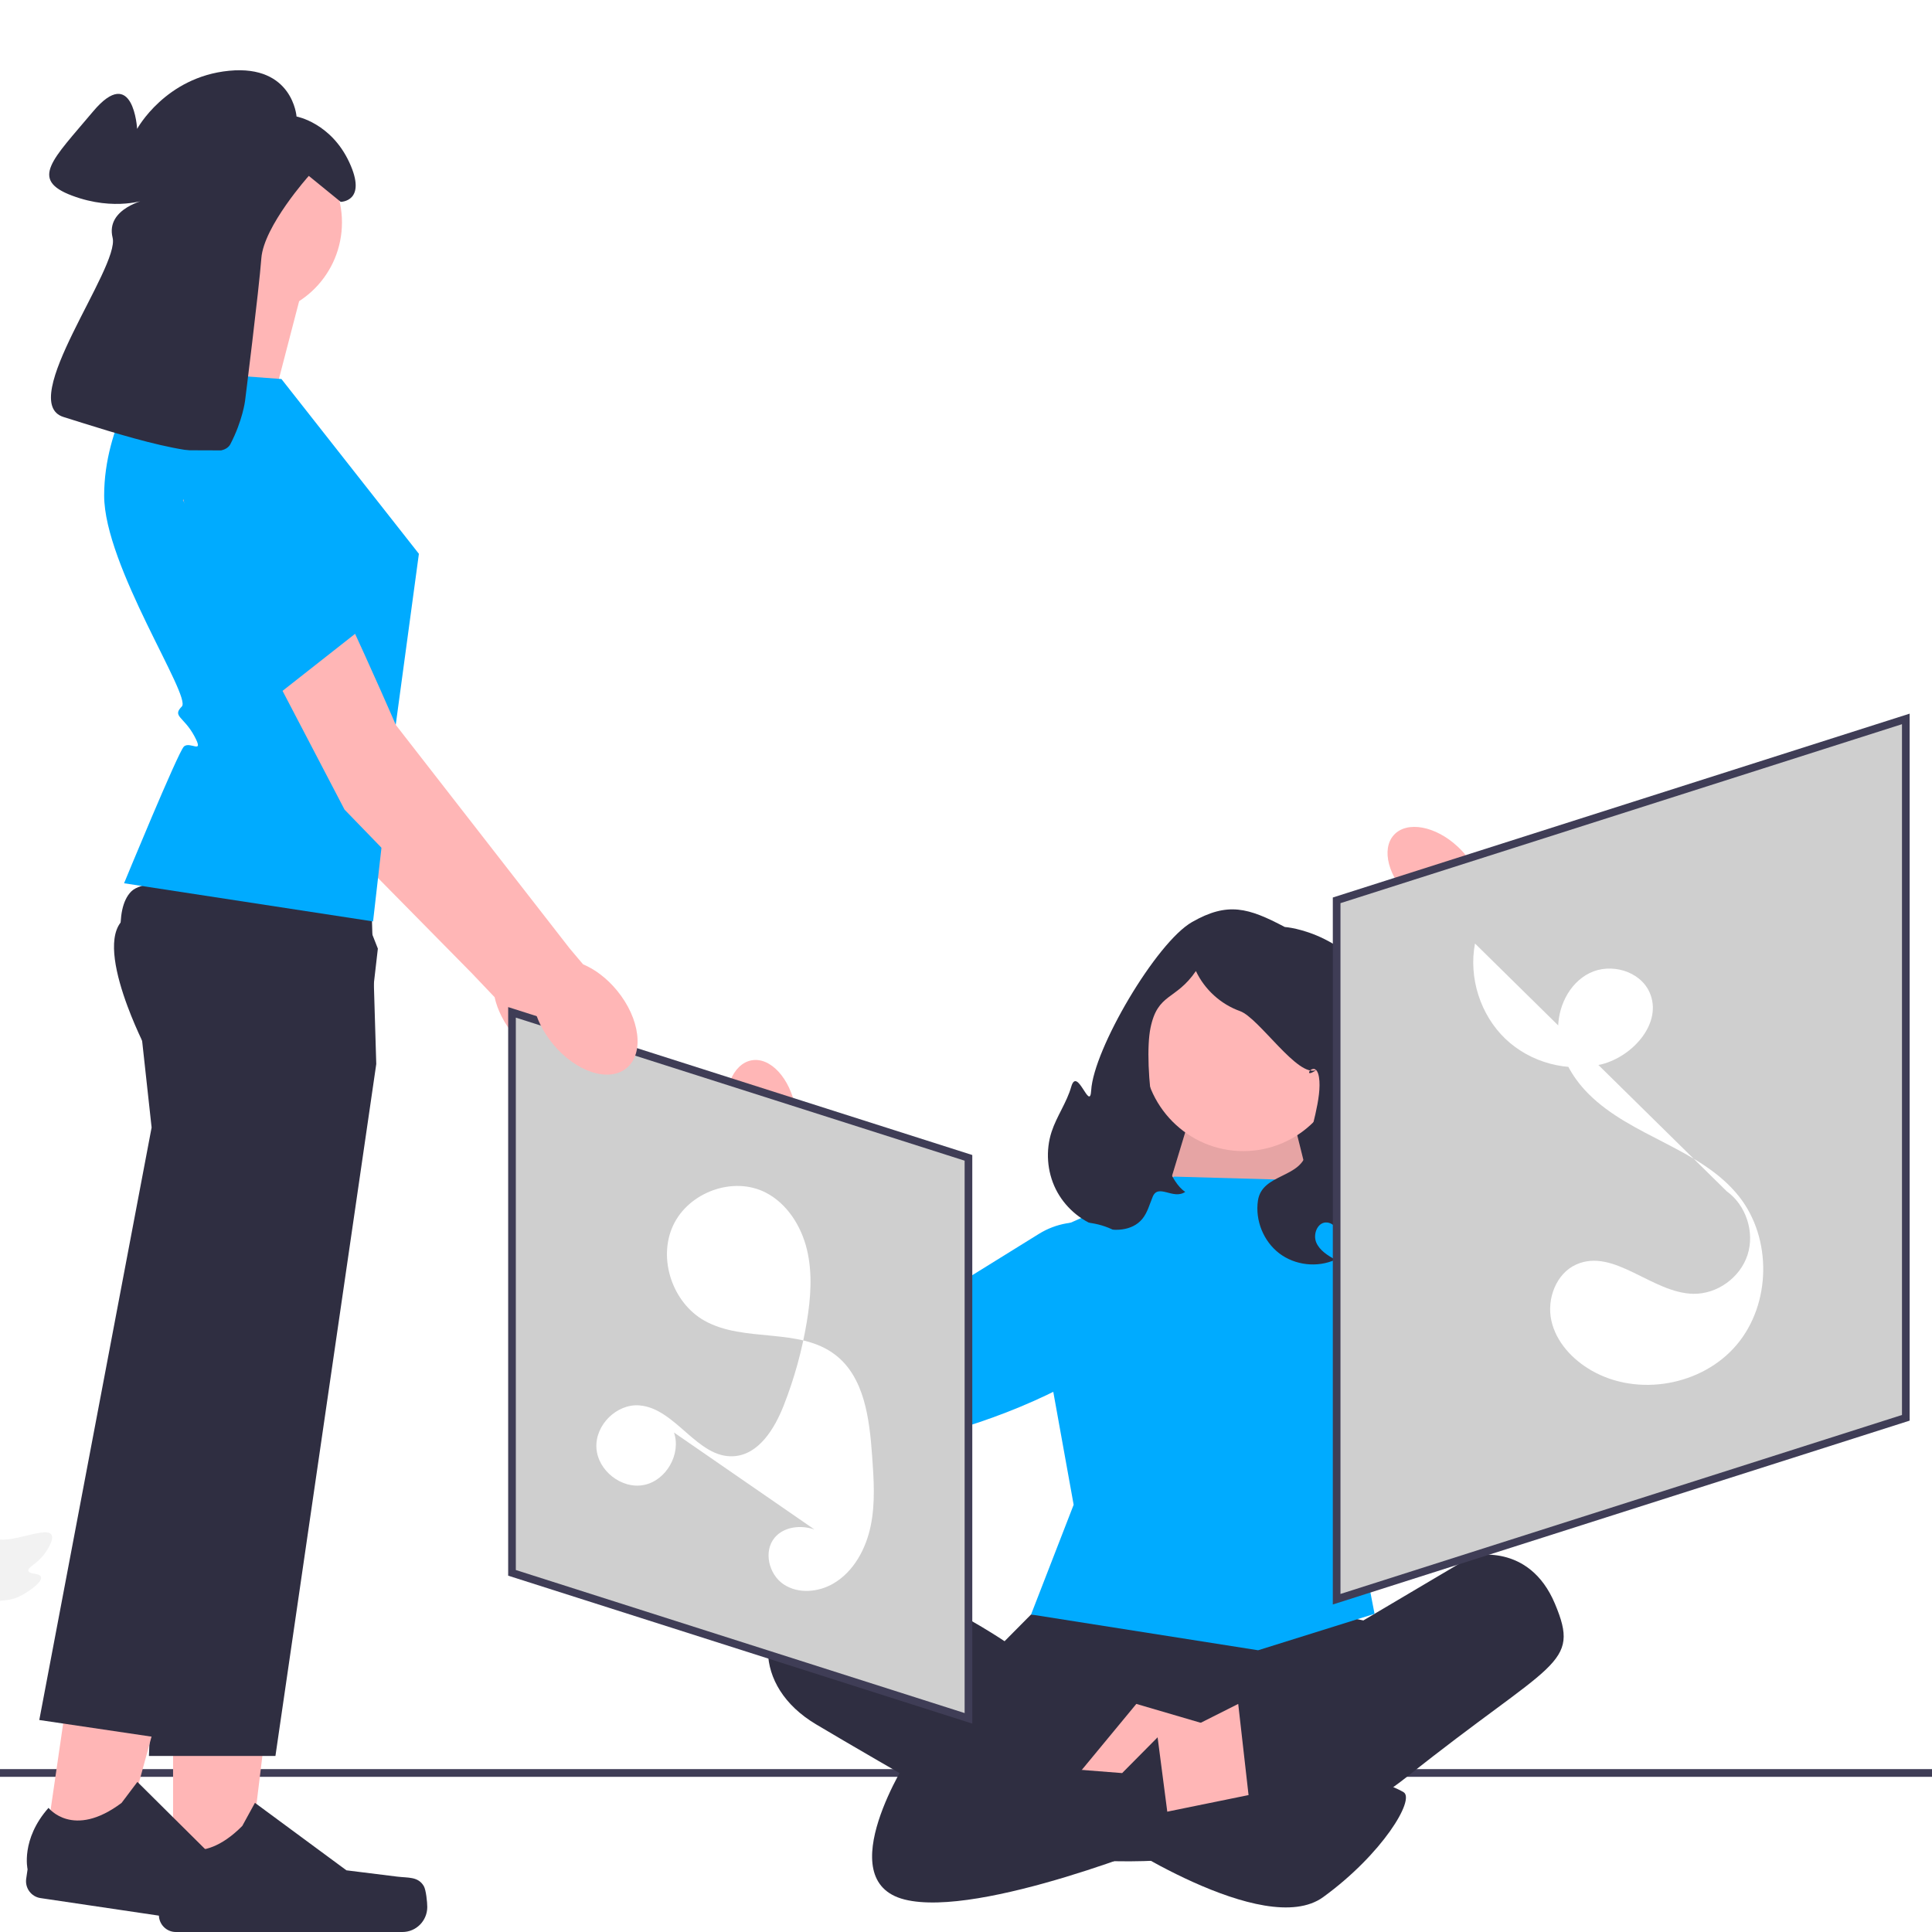 <svg width="110" height="110" viewBox="0 0 110 110" fill="none" xmlns="http://www.w3.org/2000/svg">
<rect x="0" y="0" width="110" height="110" fill="#808080" stroke="none"/>
<g clip-path="url(#clip0_188_2793)">
<rect width="110" height="110" fill="white"/>
<g clip-path="url(#clip1_188_2793)">
<path d="M2.332 89.784C2.255 89.546 1.669 89.651 1.613 89.438C1.557 89.226 2.119 89.048 2.549 88.449C2.627 88.341 3.116 87.661 2.929 87.375C2.573 86.833 0.097 88.183 -0.497 87.426C-0.627 87.259 -0.681 86.974 -1.069 86.442C-1.224 86.231 -1.323 86.129 -1.441 86.132C-1.61 86.136 -1.67 86.349 -1.934 86.733C-2.33 87.309 -2.473 87.236 -2.734 87.709C-2.928 88.059 -2.951 88.283 -3.091 88.296C-3.288 88.315 -3.37 87.878 -3.612 87.862C-3.858 87.844 -4.105 88.275 -4.227 88.612C-4.457 89.244 -4.315 89.727 -4.283 90.209C-4.249 90.732 -4.329 91.498 -4.893 92.481L-10.21 101.024C-9.068 99.282 -5.827 94.533 -4.521 92.791C-4.144 92.288 -3.739 91.783 -3.115 91.688C-2.515 91.597 -1.784 91.896 -0.765 91.879C-0.645 91.877 -0.314 91.867 -0.233 91.69C-0.167 91.543 -0.332 91.416 -0.272 91.278C-0.191 91.094 0.172 91.173 0.667 91.05C1.016 90.964 1.253 90.821 1.457 90.698C1.519 90.661 2.435 90.102 2.332 89.784Z" fill="#F2F2F2"/>
<path d="M33.487 60.278C34.486 59.427 34.221 57.453 32.895 55.87C32.314 55.176 31.626 54.673 30.952 54.398L30.178 53.496L20.18 40.863C20.18 40.863 14.643 28.295 13.008 26.937C11.374 25.579 9.451 26.286 9.451 26.286L7.95 28.158L17.3 45.706L26.869 55.417L28.161 56.776C28.318 57.492 28.695 58.259 29.276 58.953C30.602 60.536 32.488 61.13 33.487 60.278Z" fill="#FFB6B6"/>
<path d="M14.614 29.274L17.12 32.98L20.717 38.348L14.254 40.603L8.547 30.728L14.614 29.274Z" fill="#00ABFF"/>
<path d="M117 100.726H-26V101.165H117V100.726Z" fill="#3F3D56"/>
<path d="M75.236 70.166H63.835V66.262C63.835 59.981 68.891 54.883 75.119 54.883H75.236V70.166Z" fill="#2F2E41"/>
<path d="M66.376 68.121L68.266 61.884L73.113 61.639L75.236 70.166L66.376 68.121Z" fill="#FFB6B6"/>
<path opacity="0.1" d="M66.376 68.121L68.266 61.884L73.113 61.639L75.236 70.166L66.376 68.121Z" fill="black"/>
<path d="M70.787 65.539C73.936 65.539 76.488 62.965 76.488 59.79C76.488 56.615 73.936 54.041 70.787 54.041C67.639 54.041 65.087 56.615 65.087 59.79C65.087 62.965 67.639 65.539 70.787 65.539Z" fill="#FFB6B6"/>
<path d="M58.705 91.922L57.196 93.444C57.196 93.444 49.134 87.99 46.042 90.024C42.95 92.058 42.815 95.996 46.451 98.169C50.087 100.341 59.378 105.637 59.378 105.637C59.378 105.637 71.767 107.81 80.116 101.156C88.465 94.502 90.013 94.842 88.532 91.311C87.051 87.78 83.819 88.595 83.819 88.595L77.624 92.261L75.066 91.718L58.705 91.922Z" fill="#2F2E41"/>
<path d="M59.041 93.62L65.505 96.471L63.081 102.311L53.52 100.002" fill="#2F2E41"/>
<path d="M75.562 93.62L66.852 97.694L70.218 104.755L79.913 100.545" fill="#2F2E41"/>
<path d="M66.852 66.992L58.435 70.738L61.129 85.675L58.705 91.922L71.632 93.959L78.261 91.885L77.692 88.935L78.261 77.924L80.519 71.417L74.46 67.207L66.852 66.992Z" fill="#00ABFF"/>
<path d="M64.698 97.014L68.872 98.237L66.852 103.227L61.331 101.088L64.698 97.014Z" fill="#FFB6B6"/>
<path d="M70.499 97.014L65.371 99.595V103.535L71.161 102.854L70.499 97.014Z" fill="#FFB6B6"/>
<path d="M63.081 104.483C63.081 104.483 71.969 110.458 75.335 108.014C78.701 105.57 80.587 102.446 79.913 102.039C79.24 101.632 77.22 100.953 77.22 100.953L65.909 103.261L63.081 104.483Z" fill="#2F2E41"/>
<path d="M51.77 100.002C51.77 100.002 47.192 107.063 51.501 108.15C55.81 109.236 66.669 104.755 66.669 104.755L65.909 98.915L63.89 100.952L51.77 100.002Z" fill="#2F2E41"/>
<path d="M80.305 51.125C79.045 49.95 78.625 48.343 79.366 47.535C80.107 46.727 81.729 47.023 82.989 48.198C83.498 48.661 83.891 49.239 84.133 49.886L89.407 54.929L87.008 57.374L82.063 52.143C81.405 51.95 80.802 51.601 80.305 51.125Z" fill="#FFB6B6"/>
<path d="M78.87 66.762L88.414 62.065L83.477 53.502L85.023 50.335C85.023 50.335 97.038 57.089 95.842 62.004C94.647 66.919 82.729 75.948 78.923 74.505C77.767 74.067 77.098 73.285 76.726 72.408C75.817 70.267 76.795 67.783 78.87 66.762Z" fill="#00ABFF"/>
<path d="M59.873 64.441C60.163 63.552 60.736 62.773 60.992 61.874C61.332 60.679 62.056 63.329 62.127 62.088C62.261 59.73 65.83 53.664 67.867 52.499C69.905 51.334 71.075 51.685 73.15 52.779C73.15 52.779 74.158 52.844 75.412 53.469C76.667 54.093 77.796 55.093 78.284 56.416C78.671 57.464 78.628 58.614 78.757 59.725C79.117 62.819 80.837 65.762 80.468 68.855C80.353 69.82 79.989 70.818 79.207 71.385C78.424 71.953 77.16 71.891 76.645 71.07C76.469 70.789 76.395 70.457 76.244 70.162C76.094 69.867 75.822 69.592 75.493 69.601C74.999 69.615 74.747 70.284 74.942 70.742C75.137 71.2 75.595 71.477 76.025 71.723C75.001 72.187 73.731 72.043 72.835 71.359C71.94 70.676 71.456 69.483 71.621 68.363C71.853 66.784 74.133 67.111 74.402 65.539C74.597 64.394 75.284 62.478 75.097 61.332C74.91 60.186 74.012 61.574 74.958 60.912C73.917 61.418 71.69 57.955 70.6 57.568C69.51 57.18 68.586 56.34 68.09 55.287C66.934 56.977 65.918 56.518 65.504 58.528C65.09 60.538 65.777 66.739 67.482 67.861C66.799 68.33 65.951 67.368 65.631 68.136C65.45 68.571 65.332 69.047 65.031 69.408C64.456 70.098 63.395 70.14 62.549 69.85C61.5 69.49 60.603 68.7 60.108 67.7C59.614 66.7 59.527 65.502 59.873 64.441Z" fill="#2F2E41"/>
<path d="M45.292 63.093C44.984 61.392 43.864 60.173 42.79 60.371C41.716 60.569 41.096 62.108 41.404 63.81C41.518 64.492 41.792 65.136 42.204 65.689L43.6 72.883L46.933 72.15L45.203 65.137C45.394 64.472 45.425 63.772 45.292 63.093Z" fill="#FFB6B6"/>
<path d="M59.153 70.251L50.106 75.86L45.582 67.068L42.103 66.687C42.103 66.687 41.319 80.537 46.075 82.153C50.831 83.768 64.776 78.459 65.607 74.445C65.859 73.226 65.564 72.237 65.029 71.451C63.723 69.53 61.12 69.031 59.153 70.251Z" fill="#00ABFF"/>
<path d="M108.51 80.724L76.103 91.053V51.261L108.51 40.932V80.724Z" fill="#CFCFCF"/>
<path d="M75.885 91.353V51.1L108.727 40.632V80.885L75.885 91.353ZM76.321 51.422V90.753L108.291 80.563V41.232L76.321 51.422Z" fill="#3F3D56"/>
<path d="M29.151 89.551L55.14 97.835V65.922L29.151 57.639V89.551Z" fill="#CFCFCF"/>
<path d="M55.358 98.135L55.074 98.044L28.933 89.712V57.339L29.216 57.429L55.358 65.762V98.135ZM29.369 89.39L54.922 97.535V66.084L29.369 57.939V89.39Z" fill="#3F3D56"/>
<path d="M83.98 53.72C83.61 55.667 84.285 57.784 85.712 59.147C87.139 60.511 89.272 61.077 91.179 60.599C92.991 60.146 94.685 58.214 93.918 56.498C93.372 55.275 91.706 54.812 90.51 55.4C89.314 55.989 88.649 57.403 88.718 58.743C88.787 60.083 89.494 61.328 90.438 62.275C92.898 64.743 96.839 65.383 99.008 68.115C100.902 70.501 100.844 74.246 98.876 76.572C96.909 78.897 93.251 79.544 90.617 78.033C89.531 77.411 88.596 76.412 88.326 75.182C88.057 73.952 88.6 72.509 89.741 71.997C91.894 71.031 94.061 73.626 96.416 73.664C97.765 73.686 99.076 72.745 99.496 71.452C99.917 70.159 99.415 68.618 98.315 67.829" fill="white"/>
<path d="M38.375 81.562C38.791 82.795 37.928 84.299 36.66 84.549C35.392 84.798 34.031 83.733 33.957 82.432C33.883 81.131 35.114 79.916 36.402 80.017C38.477 80.181 39.702 83.045 41.779 82.911C43.2 82.82 44.098 81.354 44.623 80.019C45.227 78.481 45.669 76.879 45.938 75.248C46.163 73.888 46.266 72.479 45.942 71.139C45.617 69.799 44.814 68.527 43.595 67.9C41.743 66.95 39.209 67.877 38.325 69.773C37.441 71.669 38.293 74.174 40.108 75.194C42.378 76.469 45.504 75.551 47.566 77.145C49.219 78.422 49.503 80.778 49.654 82.873C49.75 84.209 49.845 85.565 49.574 86.876C49.303 88.188 48.612 89.471 47.466 90.149C46.599 90.662 45.44 90.764 44.605 90.198C43.77 89.632 43.457 88.323 44.106 87.548C44.638 86.914 45.605 86.813 46.383 87.085C47.161 87.358 47.794 87.929 48.405 88.486" fill="white"/>
<path d="M17.158 16.662L15.343 23.639L8.425 22.266C8.425 22.266 11.147 17.234 10.466 14.946L17.158 16.662Z" fill="#FFB6B6"/>
<path d="M9.854 107.482L14.021 107.481L16.003 91.275L9.854 91.276L9.854 107.482Z" fill="#FFB6B6"/>
<path d="M24.129 107.386C24.259 107.607 24.327 108.318 24.327 108.574C24.327 109.362 23.694 110 22.913 110H10.01C9.478 110 9.046 109.565 9.046 109.027V108.486C9.046 108.486 8.407 106.857 9.721 104.851C9.721 104.851 11.355 106.422 13.795 103.961L14.515 102.646L19.724 106.488L22.612 106.847C23.244 106.925 23.804 106.834 24.129 107.386Z" fill="#2F2E41"/>
<path d="M21.423 60.581L15.682 99.978H8.479L9.437 77.489L9.941 65.664L8.479 60.036C8.479 60.036 7.813 58.785 7.251 57.268C6.618 55.556 6.119 53.505 6.861 52.532C7.134 52.173 7.844 51.908 8.808 51.71C9.398 51.589 10.084 51.494 10.825 51.42C15.084 50.995 21.143 51.261 21.143 51.261L21.297 56.387L21.383 59.249L21.423 60.581Z" fill="#2F2E41"/>
<path d="M2.515 105.555L6.637 106.166L10.935 90.423L4.851 89.521L2.515 105.555Z" fill="#FFB6B6"/>
<path d="M16.651 107.555C16.748 107.792 16.713 108.505 16.676 108.759C16.562 109.538 15.844 110.077 15.071 109.962L2.306 108.069C1.779 107.991 1.414 107.497 1.492 106.965L1.57 106.429C1.57 106.429 1.173 104.725 2.763 102.932C2.763 102.932 4.152 104.727 6.922 102.65L7.823 101.454L12.423 106.02L15.228 106.798C15.842 106.968 16.409 106.961 16.651 107.555Z" fill="#2F2E41"/>
<path d="M21.514 54.01L20.726 60.849L16.432 75.26L9.363 98.986L2.237 97.93L8.632 64.196L7.999 58.411C7.999 58.411 7.793 57.836 7.557 56.994C7.087 55.329 6.499 52.617 7.146 51.234C7.234 51.046 7.343 50.882 7.479 50.75C7.734 50.501 8.251 50.35 8.945 50.27C11.843 49.94 17.812 50.884 20.468 51.348L21.514 54.01Z" fill="#2F2E41"/>
<path d="M16.024 21.58L23.85 31.531L22.445 41.906L21.241 52.462L7.064 50.289C7.064 50.289 10.126 42.854 10.466 42.511C10.807 42.168 11.661 43.016 11.064 41.906C10.466 40.795 9.786 40.795 10.353 40.224C10.92 39.652 5.93 32.217 5.93 28.214C5.93 24.211 8.311 21.008 8.311 21.008L16.024 21.58Z" fill="#00ABFF"/>
<path d="M14.198 17.979C17.109 17.979 19.47 15.599 19.47 12.663C19.47 9.726 17.109 7.346 14.198 7.346C11.286 7.346 8.926 9.726 8.926 12.663C8.926 15.599 11.286 17.979 14.198 17.979Z" fill="#FFB6B6"/>
<path d="M13.952 22.828C13.952 22.828 14.741 16.533 14.88 14.702C15.02 12.872 17.582 10.014 17.582 10.014L19.397 11.492C19.397 11.492 20.933 11.492 19.886 9.239C18.839 6.986 16.884 6.634 16.884 6.634C16.884 6.634 16.674 3.677 13.044 4.029C9.414 4.381 7.808 7.338 7.808 7.338C7.808 7.338 7.598 3.607 5.294 6.353C2.99 9.098 1.664 10.225 4.108 11.14C6.551 12.056 8.366 11.351 8.366 11.351C8.366 11.351 5.993 11.844 6.412 13.534C6.83 15.224 0.896 22.898 3.619 23.743C6.342 24.588 12.416 26.63 13.114 25.292C13.812 23.954 13.952 22.828 13.952 22.828Z" fill="#2F2E41"/>
<path d="M35.683 60.806C36.69 59.963 36.441 57.987 35.127 56.392C34.552 55.694 33.869 55.185 33.197 54.904L32.431 53.996L22.538 41.278C22.538 41.278 17.105 28.664 15.482 27.292C13.859 25.921 11.93 26.611 11.93 26.611L10.414 28.471L19.618 46.097L29.106 55.889L30.386 57.258C30.537 57.975 30.908 58.746 31.483 59.444C32.796 61.039 34.677 61.649 35.683 60.806Z" fill="#FFB6B6"/>
<path d="M9.84 25.634C9.84 25.634 12.262 38.308 15.018 40.176L20.509 35.858C20.509 35.858 20.99 35.837 20.096 34.818C19.201 33.799 19.43 31.611 19.43 31.611C19.43 31.611 19.832 32.136 18.957 31.407C18.081 30.678 18.896 25.665 18.896 25.665L9.84 25.634Z" fill="#00ABFF"/>
</g>
</g>
<defs>
<clipPath id="clip0_188_2793">
<rect width="110" height="110" fill="white"/>
</clipPath>
<clipPath id="clip1_188_2793">
<rect width="143" height="106" fill="white" transform="translate(-26 4)"/>
</clipPath>
</defs>
</svg>
